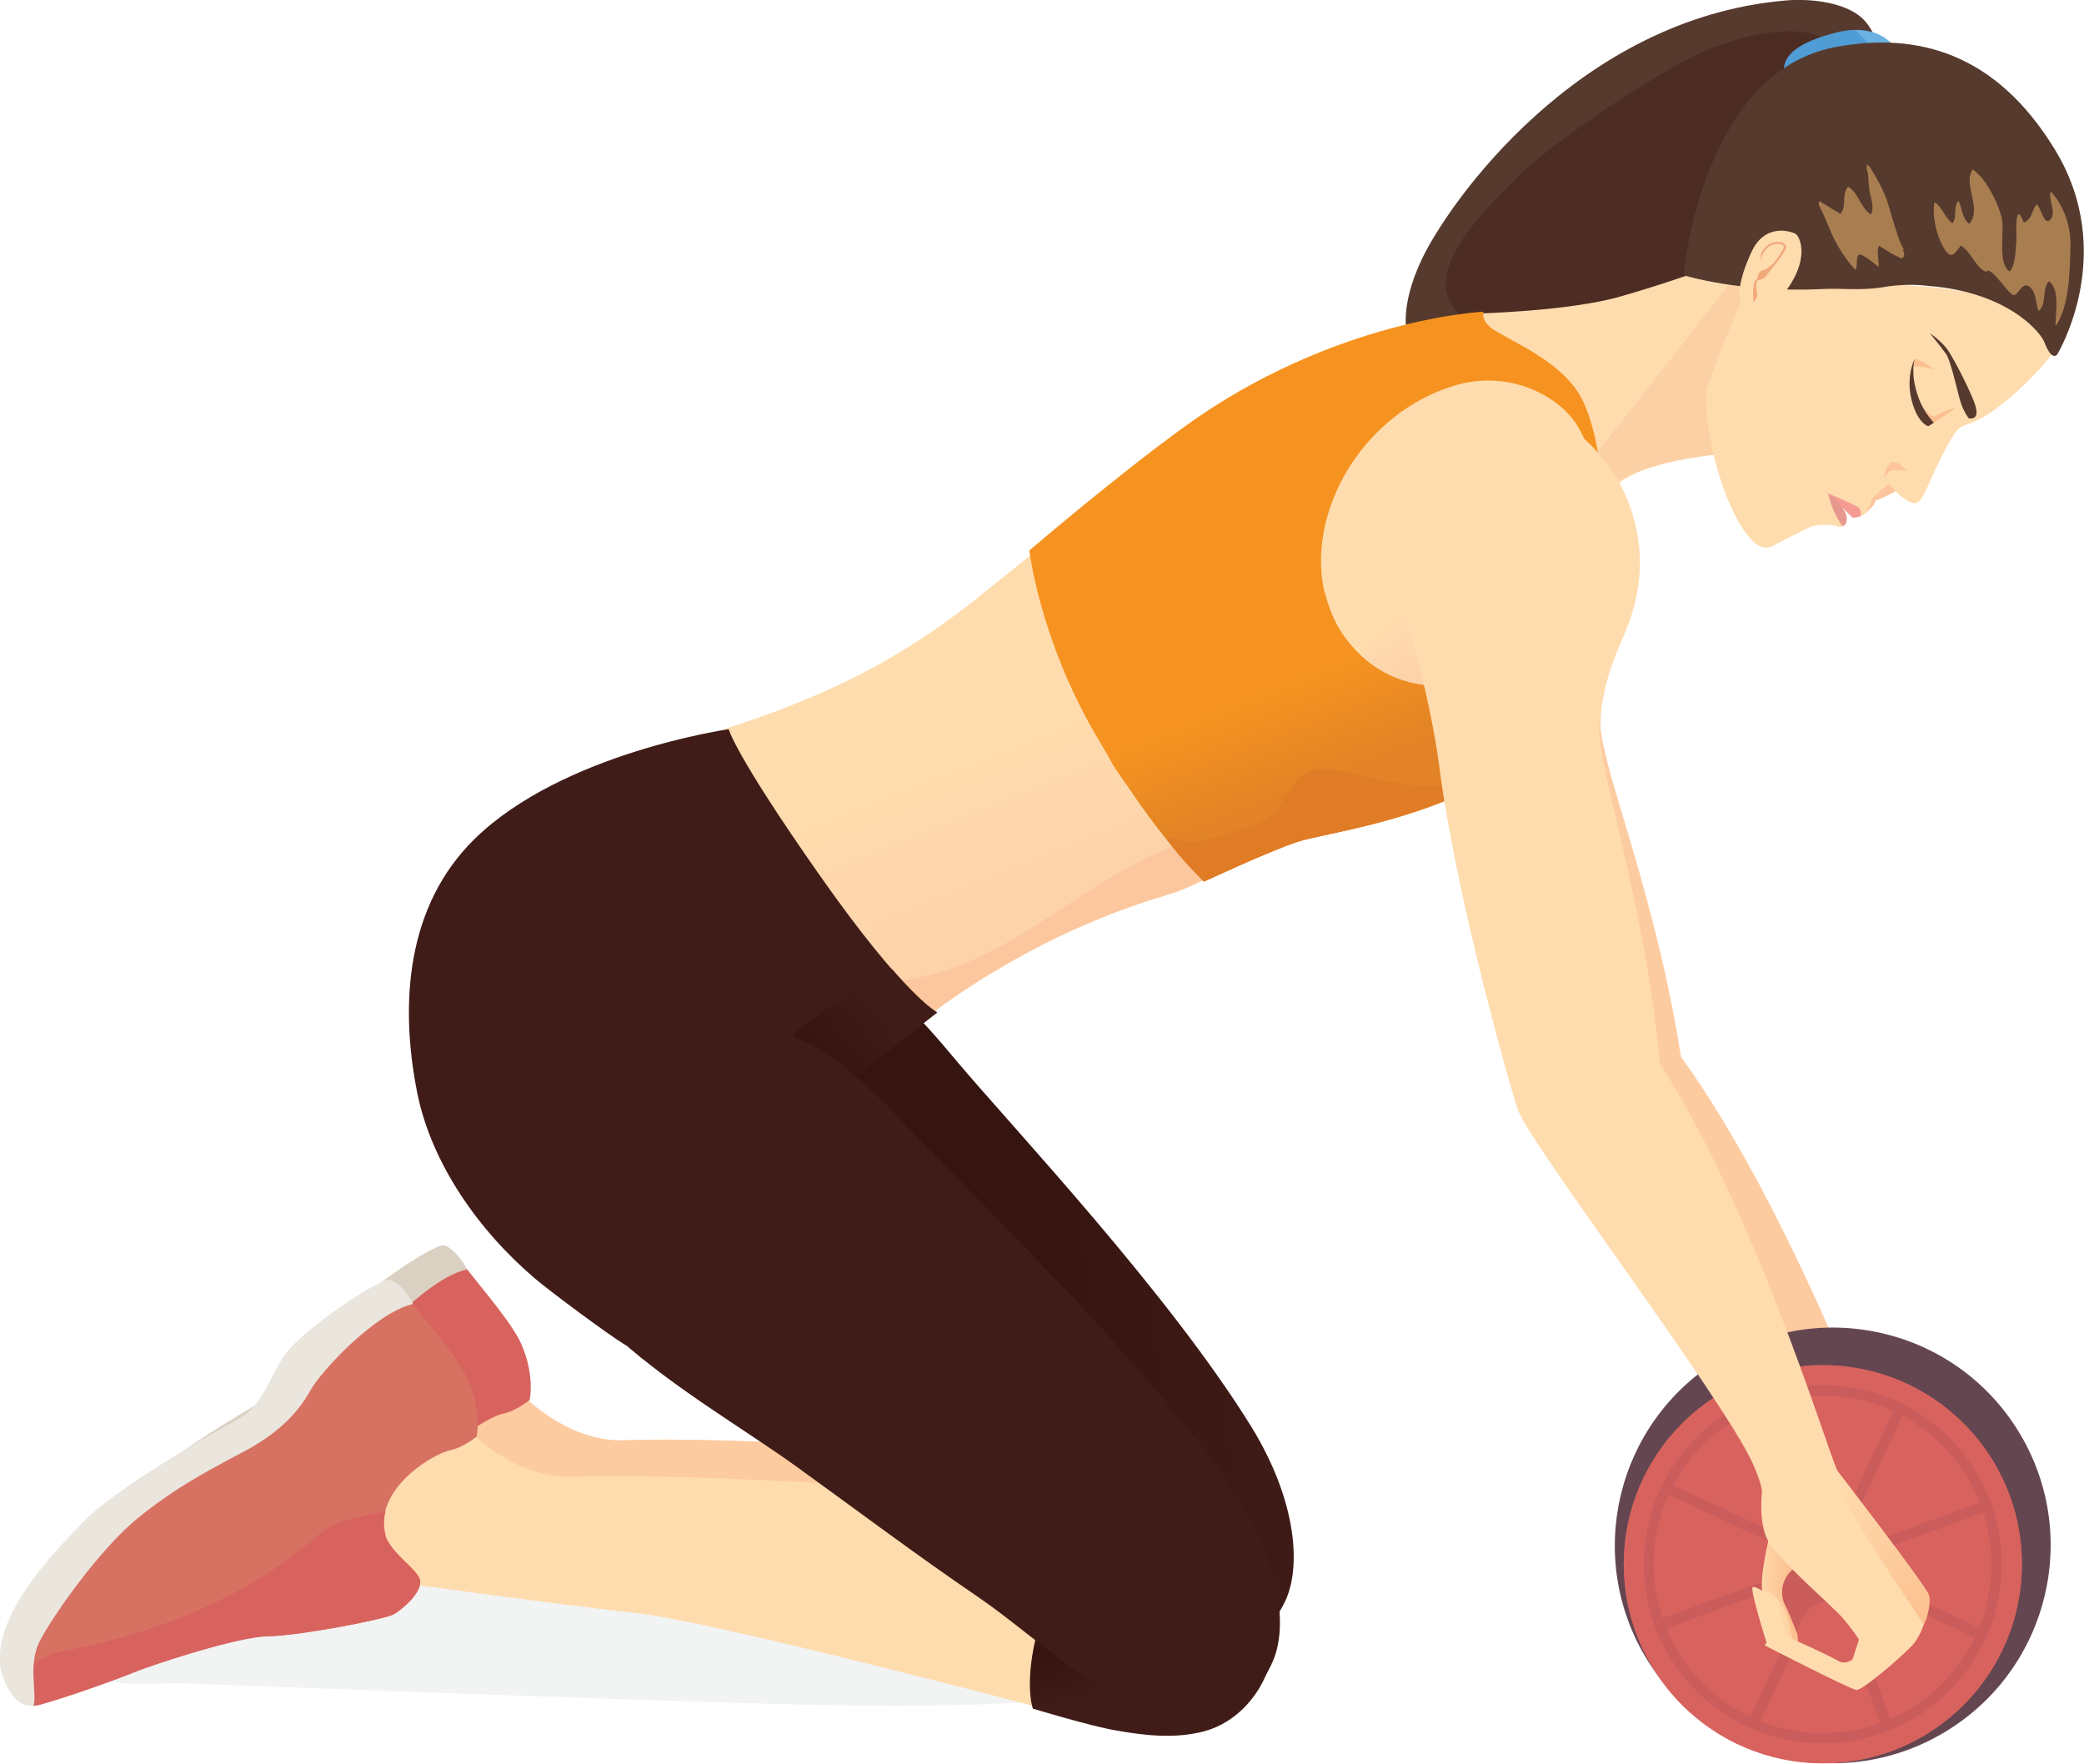 <?xml version="1.0" encoding="utf-8"?>
<!-- Generator: Adobe Illustrator 26.3.1, SVG Export Plug-In . SVG Version: 6.00 Build 0)  -->
<svg version="1.0" id="Ebene_1" xmlns="http://www.w3.org/2000/svg" xmlns:xlink="http://www.w3.org/1999/xlink" x="0px" y="0px"
	 viewBox="0 0 892 755.1" style="enable-background:new 0 0 892 755.1;" xml:space="preserve">
<style type="text/css">
	.st0{opacity:0.28;fill:#D1D2D3;enable-background:new    ;}
	.st1{fill:#563A2E;}
	.st2{fill:#4C2C23;}
	.st3{fill:#FDCBA0;}
	.st4{fill:#D8625E;}
	.st5{fill:#DBD1C2;}
	.st6{fill:#FFDCAE;}
	.st7{fill:url(#SVGID_1_);}
	.st8{fill:#D77263;}
	.st9{fill:#EAE5DD;}
	.st10{fill:url(#SVGID_00000124134950233046154840000000244825710506086809_);}
	.st11{fill:#FCD0A5;}
	.st12{fill:url(#SVGID_00000000190795593435555320000016466495465816490634_);}
	.st13{fill:url(#SVGID_00000118381711786539351540000015374048059751948675_);}
	.st14{fill:#FCC79E;}
	.st15{fill:#F69320;}
	.st16{fill:url(#SVGID_00000177469047064332362780000017059989909160667034_);}
	.st17{fill:#E07B26;}
	.st18{fill:#509CD5;}
	.st19{fill:#6BB1E2;}
	.st20{fill:#A87D50;}
	.st21{fill:#FCC59D;}
	.st22{fill:#FCBF8F;}
	.st23{fill:#F59B94;}
	.st24{fill:#E7988E;}
	.st25{fill:#F0A97B;}
	.st26{fill:#644651;}
	.st27{fill:#CA5C5B;}
	.st28{fill:url(#SVGID_00000150101280013670621750000008964853597774365345_);}
	.st29{fill:url(#SVGID_00000016790484264256603920000017082145372640944563_);}
	.st30{fill:url(#SVGID_00000146485939002323513690000013028688401112918940_);}
	.st31{fill:url(#SVGID_00000012452170217820272650000007440123554693584299_);}
	.st32{fill:#401C18;}
	.st33{fill:url(#SVGID_00000174587403821927952840000006491082419591142321_);}
</style>
<g>
	<g id="Ebene_2_00000150798175256288970110000012527231900989908892_">
		<g id="Layer_1">
			<path class="st0" d="M33.7,710.8c0.6,3.4,3.7,6.1,7.2,7.4c10.8,4,26.8,1.9,38.2,2.3c77.3,2.9,154.6,5.8,231.9,8.2
				c48.6,1.5,97.3,2.7,145.7-1.4c9.9-0.8,21.7-3.2,25.2-11.6c6.6-15.8-12.7-19.6-23.2-24.8c-12.2-6.1-23.4-15.2-34.7-22.7
				c0,0-82.6-9.5-172.9-9.5c-56.3,0.1-112.5,3.3-168.4,9.5C73.1,674.8,31.6,697.4,33.7,710.8L33.7,710.8z"/>
			<path class="st1" d="M704.2,112.7c5.3,0.7-1.1-9.7,4.2-10.5c28.7-4.5,45.9-38.7,61.4-59.2c9.7-12.7,21.4-4.7,33.3-15.5
				c0.2-0.2,2.7-9.5-4.5-18.1s-23.9-10.1-34.2-9.2c-89.5,7.6-144.8,87.3-155.9,110.9c-19,40.5,6.1,53.9,21.1,61.3
				c12.6,6.2,36.8-73,49.6-67.2C687.1,108.9,695.5,111.4,704.2,112.7z"/>
			<path class="st2" d="M798.7,27.7c4.1-3.3-22.5-13.2-24.2-13.5c-13.1-2.5-28.8,1.5-41.3,6.2c-19.4,7.2-68,39.7-83.8,55.5
				c-12.4,12.5-34.7,34-29.9,50.2c5.8,19.6,40.9,21.3,61.9,20.6c38.2-1.4,66.6-60.5,83.5-86.8C777.3,40.5,780.7,42.4,798.7,27.7z"/>
			<path class="st3" d="M225.1,598.4c0,0,18.7,18.7,41.4,18c47.4-1.5,123,4,162.8,5.8c16.6,0.7,36.6-1.9,46.4,14.3
				c4.3,7.1,5.9,15.7,6,24c0.1,12.7-3.7,26.1-13.2,34.4c-25.6,22.2-66.8,3-94.8-3.8c-26.1-6.3-52.6-13.8-79.4-16.8
				c-34.6-3.8-96.6-12.4-96.6-12.4s-3.9-0.3-8.9-17.5C178.4,609.3,225.1,598.4,225.1,598.4z"/>
			<path class="st4" d="M27.9,697.1c0,0,2,18.9,13.2,16s32.6-12.8,40.1-15.9s44.1-13.1,57.2-13.3s48.4-7,51.7-9s12.7-8.8,12.6-14.1
				s-14.7-12.8-15.4-22.4c-1.5-19.2,22.3-32.2,27.9-33.3s11.5-5.9,11.5-5.9s2.4-10.1-3.5-23.8c-3.8-8.7-15.8-22.6-23.4-32.3
				c-4.4-5.6-7.9-9.5-9.7-9.8c-5-0.7-35.6,21.8-43.1,32.7s-7.2,20.8-19.7,27.6s-51.6,29.2-64.8,42.9S25.4,674.3,27.9,697.1z"/>
			<path class="st5" d="M156.1,580c-5.7,10.2-14.6,18.7-27.8,25.7s-29,15-45.4,28.5s-36.5,42.2-41.5,52.2s-0.8,22.8-2.5,27.2
				c-10.6,1.2-14-16.4-14-16.4c-2.7-22.7,22.3-48.1,35.3-61.6s51.7-36,64-42.6s13.7-17,21.1-27.8s39.4-32.3,44.5-32.2
				c2.2,0,7.5,4.8,10.1,10.3C184.3,546.7,161.1,571.1,156.1,580z"/>
			<path class="st6" d="M202.4,613.8c0,0,18.9,18.9,41.8,18.2c47.9-1.5,124.3,4,164.4,5.8c50.7,2.3,61.5,13,85.1,26.4
				c18.5,10.6,39.9,37.6,39.9,37.6L449.4,732c0,0-142.2-37.7-177.1-41.6s-97.5-12.5-97.5-12.5s-3.9-0.3-9-17.7
				C155.3,624.8,202.4,613.8,202.4,613.8z"/>
			
				<linearGradient id="SVGID_1_" gradientUnits="userSpaceOnUse" x1="491.054" y1="57.028" x2="496.134" y2="36.708" gradientTransform="matrix(1 0 0 -1 0 755.89)">
				<stop  offset="0" style="stop-color:#361410"/>
				<stop  offset="1" style="stop-color:#401C18"/>
			</linearGradient>
			<path class="st7" d="M518.8,739.9c11.3-4.3,20.1-14.2,24.1-25.7c4.4-12.6,3.4-26.7-0.9-39.2c-1-3.1-2.4-6-4.3-8.6
				c-6.2-8-15.9-8.4-24.7-11.1c-9.8-3-19.2-7.5-29.1-10.5c-13.5-4-17.4-3.6-17.4-3.6s-8.8,6.6-22.1,55.5
				c-6.4,23.7-2.3,34.6-2.3,34.6s24.8,7.5,35.4,9.3c12.4,2.2,25.3,3.7,37.9,0.4C516.5,740.7,517.6,740.3,518.8,739.9z"/>
			<path class="st8" d="M3.3,713.5c0,0,2,19.1,13.4,16.2s32.9-13,40.5-16s44.6-13.2,57.7-13.4s48.9-7,52.2-9.1s12.8-8.9,12.7-14.2
				s-14.8-12.9-15.6-22.6c-1.6-19.4,22.5-32.5,28.2-33.6s11.6-5.9,11.6-5.9s2.4-10.2-3.6-24.1c-3.8-8.8-16-22.8-23.7-32.7
				c-4.4-5.6-8-9.6-9.8-9.9c-5.1-0.8-36,22-43.5,33s-7.3,21-19.8,27.9s-52.1,29.5-65.4,43.3S0.7,690.5,3.3,713.5z"/>
			<path class="st4" d="M27.2,706.7c1.4-0.3,2.9-0.6,4.3-0.9c37.5-7.6,75-22.8,104-48.2l1-0.8c6.1-5.2,12.9-6.6,20.5-8.2
				c2.6-0.6,5.3-1.2,8-1.7c-0.6,2.4-0.9,5-0.7,7.5c0.8,9.7,15.5,17.2,15.6,22.6s-7.9,11.9-11.2,13.9s-40.6,9.2-53.7,9.4
				s-49.5,12.2-57.1,15.3S28,726.8,16.7,729.7c-0.6,0.1-1.2,0.2-1.8,0.3c-0.2,0-0.5,0-0.7,0c-4.3-0.2-4.5-6.2-4.2-9.3
				c0.7-5.7,4.2-9.2,9.4-11.6C22,708,24.6,707.2,27.2,706.7z"/>
			<path class="st9" d="M132.8,595.2c-5.7,10.3-14.8,18.8-28.1,25.9s-29.3,15.2-45.9,28.8s-36.8,42.6-41.9,52.7s-0.8,23-2.6,27.4
				c-10.7,1.2-14.2-16.5-14.2-16.5c-2.7-22.9,22.5-48.6,35.6-62.2s52.2-36.3,64.7-43s13.9-17.2,21.3-28.1
				c7.4-10.9,39.8-32.6,44.9-32.5c2.2,0,7.6,4.8,10.2,10.4C161.2,561.6,137.8,586.2,132.8,595.2z"/>
			
				<linearGradient id="SVGID_00000003811676807134419310000006938912957148096134_" gradientUnits="userSpaceOnUse" x1="444.479" y1="201.957" x2="555.339" y2="211.227" gradientTransform="matrix(1 0 0 -1 0 755.89)">
				<stop  offset="0" style="stop-color:#361410"/>
				<stop  offset="1" style="stop-color:#401C18"/>
			</linearGradient>
			<path style="fill:url(#SVGID_00000003811676807134419310000006938912957148096134_);" d="M409.7,454.4
				c-15.6-18.6-34.6-41-59.6-47.1c-20.4-5-42.9-8.2-61.5,1.5c-20.2,10.5-36.3,24.9-40.4,47.2c-11.1,60.6,64.7,104.2,105.2,136.9
				c24.4,19.7,48.2,39.8,73.1,58.8c25.5,19.4,57.1,56,90.9,58.3c13.5,0.9,26.9-12.4,32.7-24.7c6.8-14.4,5.2-42.5-14.4-74.5
				C500.1,553.2,433.6,482.8,409.7,454.4z"/>
			<path class="st3" d="M698.2,245.3c-1.2,26.9-12.6,31.4-13.2,65.9c1.9,21,23.7,72.3,34.5,141.1c44.3,61.2,79.9,156.9,85.8,168.8
				c5.1,13.5-31,19.5-31,19.5s2.8-5.4-5.2-20.2C753.9,592.5,665.8,489.8,660,476s-32.6-93.1-42.1-143c-8.6-45.1-27.2-87.7-36.2-107
				c-19.6-41.8,31.9-65.8,72.7-48.4C687.8,191.9,699.2,222.9,698.2,245.3z"/>
			<path class="st6" d="M759,130.7l-34.5,63.6c0,0-27.3,6-35.1,15.8c-9.9,12.4-18.5,28.8-30.7,39c-12.2,10.2-9.2-14.5-9.6-22.2
				c-1.1-19.8,0.8-43.1-4.7-62.3c-2.4-8.5-12.8-30.4-12.8-30.4s39.7-0.9,62-7.3c23-6.6,40.1-13.2,40.1-13.2L759,130.7z"/>
			<path class="st11" d="M746.5,126.5l-10.3,32.7l13.3,34.6c0,0-37.3-0.5-61.1,14.4c-4.5,2.9-24.3,12-32.4,20.8l86.1-109.9
				C743.8,117.5,746.5,126.5,746.5,126.5z"/>
			
				<linearGradient id="SVGID_00000145749018060307095370000007096595141747834519_" gradientUnits="userSpaceOnUse" x1="621.284" y1="463.263" x2="595.124" y2="494.583" gradientTransform="matrix(1 0 0 -1 0 755.89)">
				<stop  offset="0" style="stop-color:#FCCFA8"/>
				<stop  offset="1" style="stop-color:#FFDCAE"/>
			</linearGradient>
			<path style="fill:url(#SVGID_00000145749018060307095370000007096595141747834519_);" d="M529.6,184.9
				c11-6.9,21.1-15.1,30.2-24.4c0,0,113.3-34.5,124.5,44.7c8.3,58.8-33.2,83.5-33.2,83.5s-72.6,52.3-116.9,77.5l-59.2-146.6
				C496.1,206.1,516.7,192.8,529.6,184.9z"/>
			
				<linearGradient id="SVGID_00000106863215134759041440000002788279021912548484_" gradientUnits="userSpaceOnUse" x1="-1431.915" y1="-136.477" x2="-1431.915" y2="-11.517" gradientTransform="matrix(-0.93 0.37 -0.37 -0.93 -950.671 843.118)">
				<stop  offset="0" style="stop-color:#FCCFA8"/>
				<stop  offset="1" style="stop-color:#FFDCAE"/>
			</linearGradient>
			<path style="fill:url(#SVGID_00000106863215134759041440000002788279021912548484_);" d="M263.8,327c0,0,50.8-16,67.9-22.4
				c37.6-14.1,60.7-28.9,81.2-44.4c10.7-8.2,35-28.9,63.2-49l58,155.1c-4.6,2.6-6.9,4.4-10.8,6.3c-6.2,3.1-15.2,8-23.9,10.5
				c-68,20.1-112.5,60.2-112.5,60.2s-18.1,11.6-70.6-27.9C236,355,263.8,327,263.8,327z"/>
			<path class="st14" d="M370.6,426.6c0.5-0.5,1.1-1,1.6-1.5c5.7-4.6,13.5-5.2,20.6-6.6c42.3-8.1,73.7-44.7,114.5-58.3
				c9.5-3.1,22.6-5.1,26.7,6c-4.6,2.6-6.9,4.4-10.8,6.3c-6.2,3.1-15.2,8-23.9,10.5c-67.9,20-112.4,60.1-112.5,60.2
				C376.3,453,360.3,437.5,370.6,426.6z"/>
			<path class="st15" d="M468.5,313.7c25,43.3,46.9,63.6,46.9,63.6s28.3-13.2,40-17s50.4-8.3,83.4-27.4
				c26.7-15.4,29.2-37.7,36.4-57.1c18.7-50.5,8.8-93.9,0.8-107c-8.7-14.3-27.3-21.8-36.4-27.5c-6-3.7-4.7-7.9-4.7-7.9
				s-64,3-127.9,49.2c-30.3,22-66.4,53-66.4,53S444.9,272.8,468.5,313.7z M622,165.2c24-7.5,45.6,4.5,53.2,17.1
				c16.4,27.2,12.5,72.1-18.3,96.8c-19.6,15.7-51.8,22.2-73.9,2C546.4,247.7,570.6,181.3,622,165.2z"/>
			
				<linearGradient id="SVGID_00000117650545103782911200000014321032246112878234_" gradientUnits="userSpaceOnUse" x1="-1629.067" y1="-43.387" x2="-1629.067" y2="-89.347" gradientTransform="matrix(-0.93 0.37 -0.37 -0.93 -950.671 843.118)">
				<stop  offset="0" style="stop-color:#F69320"/>
				<stop  offset="1" style="stop-color:#E18326"/>
			</linearGradient>
			<path style="fill:url(#SVGID_00000117650545103782911200000014321032246112878234_);" d="M581.5,279.6
				c22.2,22,55.8,15.1,75.4-0.6c14.2-11.5,24-27.4,28-45.2c-1.5,14.4-4.8,28.5-9.8,42c-7.2,19.4-9.7,41.7-36.4,57.1
				c-33,19.1-71.8,23.6-83.4,27.4s-40,17-40,17c-5.6-5.5-10.7-11.3-15.5-17.4c-5.8-7.2-11.2-14.6-16.3-22.2c-3-4.5-7-9.3-9.2-14.2
				c-2-4.7-2.7-10.6-4-15.6c-0.1-0.4-0.1-0.9,0-1.4c0.6-1.4,2.6-0.2,3.5,1c2.9,4.1,6.4,8.3,11.2,9.5c6,1.2,12-2.5,13.5-8.4
				c0.5-2.1,0.3-4.3,0.7-6.4c1-5.8,5.9-10.3,11.3-12.7c5.4-2.4,11.3-3.2,17.1-4.6s11.6-3.3,15.7-7.6c3.7-3.8,5.6-9,9-13
				c0.8-0.9,14.4-11.7,14.5-11.5C569.8,263.8,573.1,271.2,581.5,279.6z"/>
			<path class="st17" d="M555.3,360.3c-11.7,3.8-40,17-40,17c-5.6-5.5-10.9-11.4-15.7-17.7c1.7-1,3.3-1.4,4.5-0.5
				c5.9,4.2,19.7-1.9,32.7-6.3s9.2-8.8,18.6-18.8s18.1-2.4,45.9,1.7c14.2,2.1,28.6-0.7,39.3-3.9c-0.6,0.4-1.2,0.8-1.8,1.2
				C605.7,352,567,356.5,555.3,360.3z"/>
			<path class="st18" d="M814.8,26.5c0,0-6-19.3-30.6-12.1c-51.3,13.8,9.2,43.4,9.2,43.4L814.8,26.5z"/>
			<path class="st19" d="M794.1,12.9c16.3-0.2,20.6,13.7,20.6,13.7l-5.4,7.8C808.5,27.6,800,18.5,794.1,12.9z"/>
			<path class="st6" d="M808.7,121.8c39.4,0.8,62.7,10.7,65.6,17.3c3.7,8.2,4.1,12.2,4.8,11.4c-5.7,7.9-16.1,18.1-25.1,24.7
				c-3.1,2.3-6.4,4.2-10,5.7c-4.7,1.8-5.9,1.1-10.8,10.4c-7.3,13.7-9.7,22.6-12.7,23.9s-9.2-4.9-9.2-4.9c-2.7,1.6-5.5,2.9-8.4,4
				l-1.1,2.1c0,0-2.5,2.8-3.9,3.9c-1,0.7-2.3,1-3.5,0.7c0,0-7.8-6.5-11-9c-4.3-3.3,7.4,9.6,6.6,11.3s-0.8,2.8-4.3,1.8
				s-8.5-0.2-9.7,0s-15.8,7.8-17.4,8.7c-12.9,6.8-30.1-41.9-28.2-67c5.5-16.7,14.2-36,14.2-36c6.6-0.8,8.5-4.6,15.4-8.7
				c6.9-1,20.3-0.1,28.5-1.9C797.4,118,800.5,121.3,808.7,121.8z"/>
			<path class="st1" d="M780.5,123.7c7.4-0.4,16.1,0.8,25.6-0.8c6.4-1.1,13-1.3,19.5-0.5c32.4,2.5,47.3,18.7,49.5,24.2
				c3.3,8.6,5.5,5,5.5,5s26.1-42.9-1-87.5c-25.4-41.7-59.1-50.4-93.8-44c-57.8,10.8-65.2,97.7-65.2,97.7S745.3,125.5,780.5,123.7z"
				/>
			<path class="st20" d="M787.7,91.5c2.9-2.8,0.4-8.5,3.3-11.6c4.5,2.5,5.3,9.1,9.8,11.9c1.6-2.8,0-7-0.6-9.9
				c-0.3-2.3-0.5-4.7-0.6-7c-0.1-1.4-1.2-3.1-0.3-4.4c1,0.5,1.8,2.4,2.5,3.4c1.8,2.9,3.4,5.9,4.7,9c1.8,4,2.7,8.2,4,12.3
				c1.2,3.7,2.4,8.5,4.5,11.7l-0.8-0.3c0.6,0.6,1.2,2.6,0.6,3.3c-1,1.4-1.7,0.2-2.8-0.2c-2.8-1.2-5-2.9-7.7-4.5
				c-1.3,2.4,0.1,6.4-0.2,9c-1.6-1-7.1-6.1-8.5-5.1s-0.3,5.1-1.5,6.4c-4.3-4.8-7.8-10.2-10.4-16.1c-1.2-2.8-2.3-5.6-3.5-8.3
				c-0.5-1.2-2.5-3.8-1.4-5C781.8,87.9,784.7,89.8,787.7,91.5z"/>
			<path class="st20" d="M835.8,95.5c2-2.9,0.1-7.1,2.5-9.5c1.5,2.8,1.6,7.8,4.6,9.8c5.7-6.5-3-17.1,1.5-23.3
				c5.7,4,10.5,13.7,12.3,20.4c1.5,5.5-1.9,20.2,3.5,23.3c2.5-2.9,2.4-8.4,2.8-12.2s-0.7-9.4,0.9-12.5c2.7,1.7,1.1,5.6,4.3,2.4
				c1.8-1.8,1.8-4.6,3.6-6.5c2,1.9,3,9.3,5.8,6.6s-1.1-9,0.2-12c5.8,6.2,8.7,15.2,8.4,23.8c-0.3,9.8-0.3,25.3-6.4,33.8
				c0-5.8,2-15.7-2.8-19.2c-3.1,3.1-0.8,10.1-4.5,12.7c-1.1-3-1-8.1-3.6-10.2c-3.5-2.9-4.8,3.5-7,3.4s-10-13.2-11.8-9.9
				c-4.6-1.9-6.3-8.6-10.8-11.3c-3.1,4.1-4.3,6.2-7.5,0.7c-2.9-5-4.9-13.3-3.8-19.2C831.4,88.4,832.5,93.6,835.8,95.5z"/>
			<path class="st21" d="M798.8,218.7c1.2-1,2.6-5.6,2.6-5.6l7.1-6l2.8,3c-2.7,1.6-5.5,2.9-8.4,4l-1.1,2.1c0,0-1.1,1.2-2.3,2.4
				C798.8,218.9,798.5,219,798.8,218.7z"/>
			<path class="st21" d="M806.6,204.9c0,0,0.9-3.5,4.1-3.6c1.9-0.1,3.8,0,5.6,0.4c0,0-4.6-5.9-7.4-3.3
				C806.4,200.7,806.6,204.9,806.6,204.9z"/>
			<path class="st22" d="M827.6,158.2c-2.9-1-5.9-1.5-9-1.3c0,0-0.8,11,3.2,16.1s6.3,5.2,6.3,5.2c2.7-1.6,5.6-2.8,8.6-3.7
				c0,0.1-0.1,0.3-0.2,0.4c-1.6,1.5-8.8,6-8.8,6s-2.4-0.4-7.5-7.2s-0.7-20-0.7-20S822.7,153.8,827.6,158.2z"/>
			<path class="st1" d="M825.2,182.4c0.3,0.1,2.5-1.5,2.5-1.5c-3.1-3.4-5.5-7.4-6.9-11.8c-3.2-9.3-1.3-15.5-1.3-15.5
				s-4.3,8.3-0.8,19.4C820.6,179,823.1,181.5,825.2,182.4z"/>
			<path class="st1" d="M842.6,179c-1.7-2.4-2.9-5-3.7-7.8c-1.2-4.5-4.1-17-5.8-19.5s-7.1-9.1-7.1-9.1c2.8,1.9,5.4,4.2,7.5,6.9
				c2.7,3.8,10.3,18.5,12,24.1S844.1,179.4,842.6,179z"/>
			<path class="st23" d="M796.3,220.8c0,0,0.7-2.1-0.6-3.4s-13.5-6.3-13.5-6.3l10.8,10.5C793.1,221.6,796.2,221.4,796.3,220.8z"/>
			<path class="st24" d="M788.2,224.7c-1.3-2.1-2.5-4.3-3.5-6.5c-1.1-2.6-2.3-7.1-2.3-7.1s8.9,6.5,8,11.7
				C790.1,224.1,789.6,225.8,788.2,224.7z"/>
			<path class="st6" d="M750,135.8c0,0-4.5-2-5.1-5.6c-0.7-3.9-1.1-9.5,4.7-22.2s16.8-9,18.8-8s7,11.3-5.7,26.7"/>
			<path class="st25" d="M762.3,109.8c0,0-5.6,5.3-7.1,5.6c-3.3,0.7-3.1,4.6-3.1,4.6s2.6-0.8,3.3-1.6S762.3,109.8,762.3,109.8z"/>
			<path class="st25" d="M750.6,129.4c-0.3-0.8-0.7-9.4,1.5-10l0.7-0.2c1.4-0.3,1.7-0.4,3.3-2.6c0.4-0.7,1.3-1.7,2.3-3
				c2.3-3,5.7-7.3,5-8.4c-0.4-0.5-0.9-0.8-1.5-0.8c-2.3-0.3-4.6,0.6-6.1,2.4c-2.5,3.1-1.8,5.1-1.8,5.1s-1.4-2.5,1.2-5.6
				c1.6-2,4.2-3,6.8-2.7c0.9,0.1,1.7,0.5,2.2,1.2c0.8,1.2,0.3,2.4-5,9.1c-1,1.3-1.9,2.3-2.3,3c-1.6,2.3-2.1,2.4-3.6,2.8l-0.7,0.2
				c-1.3,0.3-0.9,4.5-0.4,6.9L750.6,129.4z"/>
			
				<ellipse transform="matrix(0.851 -0.525 0.525 0.851 -230.602 510.1)" class="st26" cx="784.5" cy="661.8" rx="93.3" ry="93.2"/>
			<circle class="st4" cx="780.2" cy="669.5" r="85.2"/>
			
				<ellipse transform="matrix(0.707 -0.707 0.707 0.707 -244.85 747.788)" class="st27" cx="780.2" cy="669.5" rx="76.7" ry="76.7"/>
			
				<ellipse transform="matrix(0.707 -0.707 0.707 0.707 -244.858 747.788)" class="st4" cx="780.2" cy="669.5" rx="72.3" ry="72.3"/>
			<polygon class="st27" points="853.8,645.5 712.5,697.2 710.4,693 852.3,641.4 			"/>
			<polygon class="st27" points="816.2,601.9 752.7,738.3 748.3,736.8 812.2,600 			"/>
			<polygon class="st27" points="758.7,597.6 810.3,739 806.1,741 754.6,599 			"/>
			<polygon class="st27" points="715,635.2 851.5,698.7 850,703.1 713.1,639.2 			"/>
			<path class="st4" d="M849.1,619.3c-27.7-38-81-46.4-119-18.7s-46.4,81-18.7,119c27.7,38,81,46.4,119,18.7c0,0,0,0,0,0
				C868.4,710.6,876.8,657.3,849.1,619.3z M718.3,714.6c-24.9-34.2-17.4-82.2,16.8-107.1c34.2-24.9,82.2-17.4,107.1,16.8
				c24.9,34.2,17.4,82.2-16.8,107.1c0,0,0,0,0,0C791.2,756.4,743.2,748.8,718.3,714.6C718.3,714.6,718.3,714.6,718.3,714.6z"/>
			
				<linearGradient id="SVGID_00000047048427390308749900000018195544035198373561_" gradientUnits="userSpaceOnUse" x1="1440.693" y1="2157.029" x2="1449.743" y2="2168.579" gradientTransform="matrix(0.59 0.81 0.81 -0.59 -1845.881 787.935)">
				<stop  offset="0" style="stop-color:#FFDCAE"/>
				<stop  offset="1" style="stop-color:#FCBF8F"/>
			</linearGradient>
			<path style="fill:url(#SVGID_00000047048427390308749900000018195544035198373561_);" d="M757.3,657.8c0,0-4.6,18.1-2.8,24.8
				s17.6,25.1,17.6,25.1l1.4-34.8l-0.5-2.7L757.3,657.8z"/>
			
				<linearGradient id="SVGID_00000016776005550917256500000004050793528715745671_" gradientUnits="userSpaceOnUse" x1="1450.866" y1="2156.258" x2="1454.256" y2="2164.178" gradientTransform="matrix(0.59 0.81 0.81 -0.59 -1845.881 787.935)">
				<stop  offset="0" style="stop-color:#FFDCAE"/>
				<stop  offset="1" style="stop-color:#FCBF8F"/>
			</linearGradient>
			<path style="fill:url(#SVGID_00000016776005550917256500000004050793528715745671_);" d="M762.5,700c0,0-1.7-11-4.2-14.8
				s-6.2-6-8-6s6.2,25,6.2,25L762.5,700z"/>
			<path class="st27" d="M782.8,691.6c-5.6,4.1-13.5,2.9-17.6-2.7c-4.1-5.6-2.9-13.5,2.7-17.6c5.6-4.1,13.5-2.9,17.6,2.7
				c0,0,0,0,0,0C789.7,679.6,788.5,687.5,782.8,691.6z"/>
			<polygon class="st27" points="773.6,709.8 763.7,685.6 779.8,674.3 795.6,691.2 			"/>
			
				<linearGradient id="SVGID_00000037676200300558253790000012892156241218493597_" gradientUnits="userSpaceOnUse" x1="1455.078" y1="2158.977" x2="1458.928" y2="2168.367" gradientTransform="matrix(0.59 0.81 0.81 -0.59 -1845.881 787.935)">
				<stop  offset="0" style="stop-color:#FFDCAE"/>
				<stop  offset="1" style="stop-color:#FCBF8F"/>
			</linearGradient>
			<path style="fill:url(#SVGID_00000037676200300558253790000012892156241218493597_);" d="M767.2,701.8c0,0-1.7-11-4.2-14.8
				s-6.2-6-8-6s6.2,25,6.2,25L767.2,701.8z"/>
			<circle class="st4" cx="783.9" cy="699.7" r="14.5"/>
			<path class="st6" d="M755.1,631.6c0,0-4.2,20.1,2.8,29.7s26.2,25.9,30.8,31.2c2.5,2.9,4.9,6,7,9.2l-2.8,8.6c0,0-3.2,2.3-5.8,0.7
				s-23.9-11.8-26.2-11.6s-5.6,4.8-5.6,4.8s36.7,18.9,39.3,19.1s19.3-14.1,24-19.2s8-17.6,7-21.3s-39.4-53.5-39.4-53.5L755.1,631.6z
				"/>
			
				<linearGradient id="SVGID_00000154426976045186241990000015370052186548497807_" gradientUnits="userSpaceOnUse" x1="1420.499" y1="2212.362" x2="1496.919" y2="2212.362" gradientTransform="matrix(0.59 0.81 0.81 -0.59 -1845.881 787.935)">
				<stop  offset="0" style="stop-color:#FFDCAE"/>
				<stop  offset="1" style="stop-color:#FCBF8F"/>
			</linearGradient>
			<path style="fill:url(#SVGID_00000154426976045186241990000015370052186548497807_);" d="M825.6,682.7
				c-1-3.8-39.4-53.5-39.4-53.5l-2,0.2c1.3,6.3,6,13.4,10.8,21.8c7.9,13.8,21.3,33,28.4,44.2C826,690.1,826.2,685,825.6,682.7z"/>
			<path class="st6" d="M701.6,247.2c-2.7,26.7-14.5,30.6-17.1,65c0.6,21.1,19.3,73.5,26,142.9c40.6,63.7,70.4,161.4,75.6,173.6
				c4.3,13.8-32.1,17.6-32.1,17.6s3.1-5.2-4-20.4c-13.4-28.8-95.3-136.5-100.2-150.7s-27-94.9-33.5-145.3
				c-5.9-45.5-22-89.2-29.8-109c-17-42.9,35.8-63.8,75.4-44C694.3,193.3,703.9,224.9,701.6,247.2z"/>
			<path class="st32" d="M229.2,547.4c6.5,5.5,31,23.7,37.9,27.9c10.2,6.2,2.3-23.1,9-29.7c8.7-8.4,17.3-16.9,25.9-25.3
				c10.6-10.5,21.6-20.7,31.5-31.9c10.2-11.6,67.6-55.1,67.6-55.1s-13.7-6.6-50.2-58.6s-39-62.6-39-62.6s-71.1,10.1-108.8,47
				c-29,28.5-32.1,70-24.6,108.2C184.5,497.8,204.8,526.7,229.2,547.4z"/>
			
				<linearGradient id="SVGID_00000008836846810125153580000010301169115722194356_" gradientUnits="userSpaceOnUse" x1="350.484" y1="301.515" x2="377.164" y2="323.585" gradientTransform="matrix(1 0 0 -1 0 755.89)">
				<stop  offset="0" style="stop-color:#361410"/>
				<stop  offset="1" style="stop-color:#401C18"/>
			</linearGradient>
			<path style="fill:url(#SVGID_00000008836846810125153580000010301169115722194356_);" d="M381.8,414.8
				c-18.7,10.8-51.7,30.9-43.3,33c11.5,2.9,23.2,16.7,23.2,16.7l39.5-31.2C401.1,433.3,395.5,430.5,381.8,414.8z"/>
			<path class="st32" d="M390.3,484.3c-16.9-18-37.3-39.6-63-44.4c-20.9-3.9-43.9-5.9-62.1,5c-19.8,11.8-35.4,27.2-38.3,50.1
				c-8,62,71.2,101.8,114,132.7c25.8,18.6,51,37.6,77.3,55.5c26.9,18.2,60.9,53.5,95.2,53.9c13.8,0.2,26.5-14,31.7-26.8
				c6.1-14.9,2.9-43.3-18.7-74.6C487.3,579.2,416,511.7,390.3,484.3z"/>
		</g>
	</g>
</g>
</svg>
